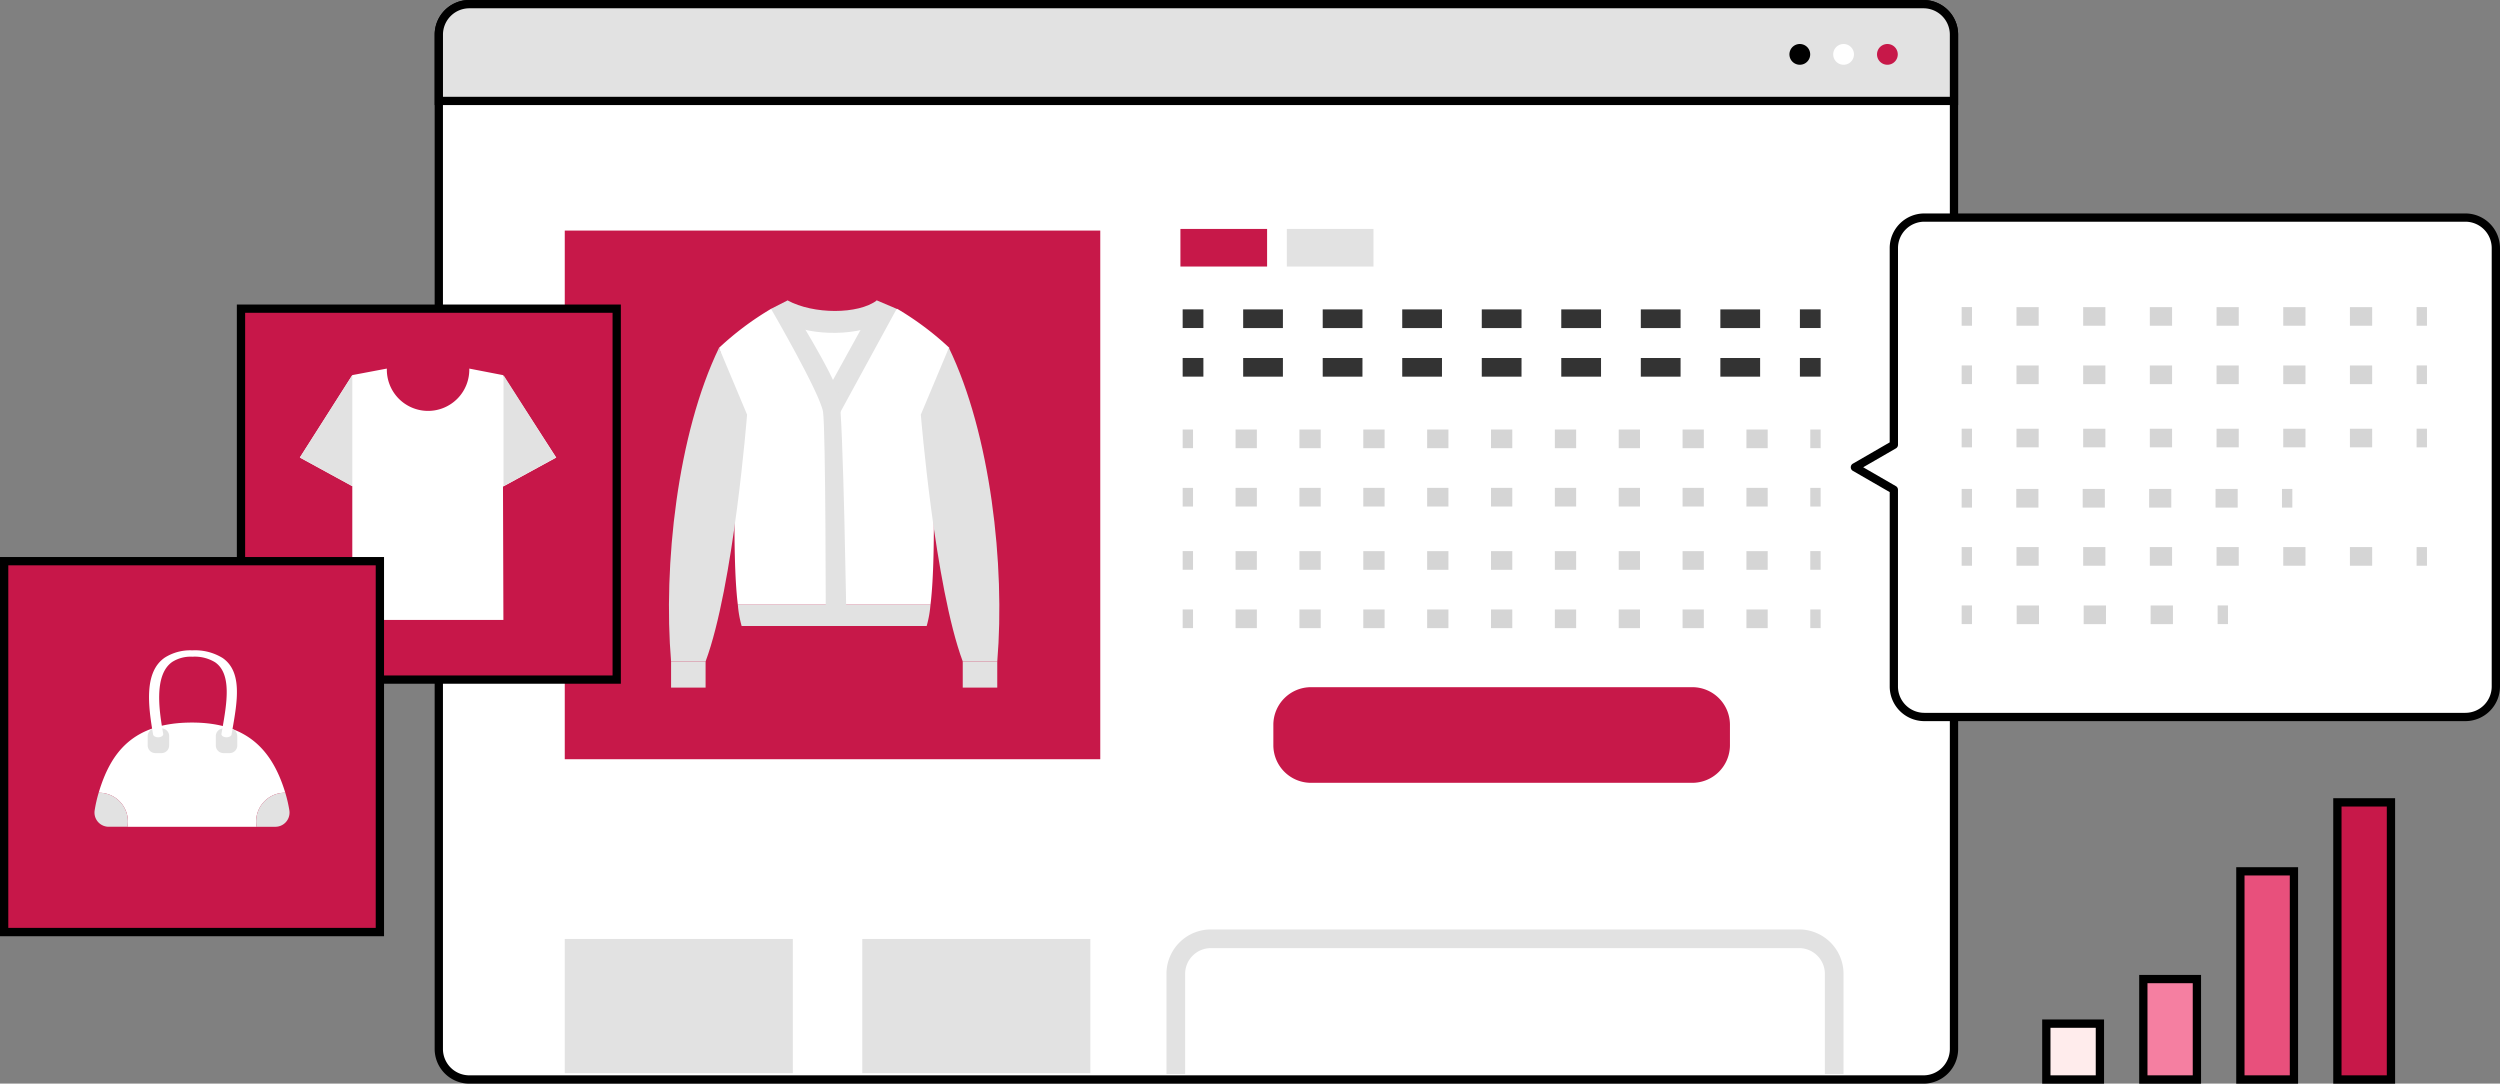 <svg xmlns="http://www.w3.org/2000/svg" xmlns:xlink="http://www.w3.org/1999/xlink" width="344" height="149.107" viewBox="0 0 344 149.107"><rect x="0" y="0" width="344" height="149.107" fill="#808080" stroke="none"/><defs><clipPath id="a"><rect width="344" height="149.107" fill="none"/></clipPath></defs><g transform="translate(0 0)"><g transform="translate(0 0.001)" clip-path="url(#a)"><path d="M225.459,148.169H25.363a4.2,4.2,0,0,1-4.2-4.193V4.4a4.2,4.2,0,0,1,4.2-4.2h200.1a4.2,4.2,0,0,1,4.193,4.2v139.58a4.193,4.193,0,0,1-4.193,4.193" transform="translate(39.212 0.369)" fill="#fff"/><path d="M225.829,149.107H25.734a4.771,4.771,0,0,1-4.767-4.764V4.764A4.771,4.771,0,0,1,25.734,0h200.1a4.769,4.769,0,0,1,4.764,4.764v139.58a4.769,4.769,0,0,1-4.764,4.764M25.734,1.141a3.627,3.627,0,0,0-3.626,3.623v139.58a3.628,3.628,0,0,0,3.626,3.623h200.1a3.628,3.628,0,0,0,3.623-3.623V4.764a3.626,3.626,0,0,0-3.623-3.623Z" transform="translate(38.842 -0.001)"/><path d="M229.653,13.518H21.168V4.393A4.193,4.193,0,0,1,25.361.2h200.1a4.193,4.193,0,0,1,4.193,4.193Z" transform="translate(39.214 0.369)" fill="#e2e2e2"/><path d="M230.594,14.459H20.968v-9.7A4.769,4.769,0,0,1,25.735,0H225.828a4.771,4.771,0,0,1,4.767,4.764ZM22.109,13.318H229.453V4.764a3.628,3.628,0,0,0-3.626-3.623H25.735a3.628,3.628,0,0,0-3.626,3.623Z" transform="translate(38.844 -0.001)"/><path d="M87.747,2.123a1.428,1.428,0,1,0,1.429,1.429,1.428,1.428,0,0,0-1.429-1.429" transform="translate(159.906 3.931)"/><path d="M89.857,2.123a1.428,1.428,0,1,0,1.429,1.429,1.427,1.427,0,0,0-1.429-1.429" transform="translate(163.82 3.931)" fill="#fff"/><path d="M91.969,2.123A1.428,1.428,0,1,0,93.4,3.552a1.427,1.427,0,0,0-1.426-1.429" transform="translate(167.733 3.931)" fill="#c71849"/><rect width="73.686" height="72.742" transform="translate(77.711 31.726)" fill="#c71849"/><rect width="31.383" height="18.467" transform="translate(77.711 129.202)" fill="#e2e2e2"/><rect width="31.383" height="18.467" transform="translate(118.648 129.202)" fill="#e2e2e2"/><path d="M149.431,64.731h-2.567V50.857a3.545,3.545,0,0,0-3.623-3.452H62.458a3.543,3.543,0,0,0-3.62,3.452V64.731h-2.57V50.857a6.117,6.117,0,0,1,6.19-6.022h80.783a6.117,6.117,0,0,1,6.19,6.022Z" transform="translate(104.238 83.056)" fill="#e2e2e2"/><path d="M119.071,46.311H66.607a5.182,5.182,0,0,1-5.183-5.18v-2.8a5.182,5.182,0,0,1,5.183-5.18h52.464a5.18,5.18,0,0,1,5.18,5.18v2.8a5.18,5.18,0,0,1-5.18,5.18" transform="translate(113.789 61.404)" fill="#c71849"/><rect width="11.926" height="5.174" transform="translate(162.426 31.5)" fill="#c71849"/><rect width="11.926" height="5.174" transform="translate(177.067 31.5)" fill="#e2e2e2"/><rect width="1.426" height="2.567" transform="translate(162.734 59.101)" fill="#d5d5d5"/><path d="M132.821,23.287h-2.927V20.72h2.927Zm-8.786,0h-2.927V20.72h2.927Zm-8.786,0h-2.927V20.72h2.927Zm-8.786,0h-2.93V20.72h2.93Zm-8.786,0h-2.93V20.72h2.93Zm-8.786,0h-2.93V20.72h2.93Zm-8.786,0h-2.93V20.72h2.93Zm-8.789,0h-2.93V20.72h2.93Zm-8.786,0H59.6V20.72h2.93Z" transform="translate(110.414 38.383)" fill="#d5d5d5"/><rect width="1.426" height="2.567" transform="translate(249.094 59.101)" fill="#d5d5d5"/><rect width="2.853" height="2.567" transform="translate(162.734 42.568)" fill="#333"/><path d="M131.1,17.491h-5.471V14.924H131.1Zm-10.945,0h-5.471V14.924h5.471Zm-10.945,0h-5.471V14.924h5.471Zm-10.942,0H92.8V14.924h5.471Zm-10.945,0H81.855V14.924h5.471Zm-10.942,0H70.913V14.924h5.471Zm-10.945,0H59.968V14.924h5.471Z" transform="translate(111.092 27.646)" fill="#333"/><rect width="2.853" height="2.567" transform="translate(247.667 42.568)" fill="#333"/><rect width="2.853" height="2.567" transform="translate(162.734 49.257)" fill="#333"/><path d="M131.1,19.836h-5.471V17.269H131.1Zm-10.945,0h-5.471V17.269h5.471Zm-10.945,0h-5.471V17.269h5.471Zm-10.942,0H92.8V17.269h5.471Zm-10.945,0H81.855V17.269h5.471Zm-10.942,0H70.913V17.269h5.471Zm-10.945,0H59.968V17.269h5.471Z" transform="translate(111.092 31.99)" fill="#333"/><rect width="2.853" height="2.567" transform="translate(247.667 49.257)" fill="#333"/><rect width="1.426" height="2.567" transform="translate(162.734 67.131)" fill="#d5d5d5"/><path d="M132.821,26.1h-2.927V23.535h2.927Zm-8.786,0h-2.927V23.535h2.927Zm-8.786,0h-2.927V23.535h2.927Zm-8.786,0h-2.93V23.535h2.93Zm-8.786,0h-2.93V23.535h2.93Zm-8.786,0h-2.93V23.535h2.93Zm-8.786,0h-2.93V23.535h2.93Zm-8.789,0h-2.93V23.535h2.93Zm-8.786,0H59.6V23.535h2.93Z" transform="translate(110.414 43.598)" fill="#d5d5d5"/><rect width="1.426" height="2.567" transform="translate(249.094 67.131)" fill="#d5d5d5"/><rect width="1.426" height="2.567" transform="translate(162.734 75.831)" fill="#d5d5d5"/><path d="M132.821,29.152h-2.927V26.585h2.927Zm-8.786,0h-2.927V26.585h2.927Zm-8.786,0h-2.927V26.585h2.927Zm-8.786,0h-2.93V26.585h2.93Zm-8.786,0h-2.93V26.585h2.93Zm-8.786,0h-2.93V26.585h2.93Zm-8.786,0h-2.93V26.585h2.93Zm-8.789,0h-2.93V26.585h2.93Zm-8.786,0H59.6V26.585h2.93Z" transform="translate(110.414 49.248)" fill="#d5d5d5"/><rect width="1.426" height="2.567" transform="translate(249.094 75.831)" fill="#d5d5d5"/><rect width="1.426" height="2.567" transform="translate(162.734 83.861)" fill="#d5d5d5"/><path d="M132.821,31.967h-2.927V29.4h2.927Zm-8.786,0h-2.927V29.4h2.927Zm-8.786,0h-2.927V29.4h2.927Zm-8.786,0h-2.93V29.4h2.93Zm-8.786,0h-2.93V29.4h2.93Zm-8.786,0h-2.93V29.4h2.93Zm-8.786,0h-2.93V29.4h2.93Zm-8.789,0h-2.93V29.4h2.93Zm-8.786,0H59.6V29.4h2.93Z" transform="translate(110.414 54.463)" fill="#d5d5d5"/><rect width="1.426" height="2.567" transform="translate(249.094 83.861)" fill="#d5d5d5"/><path d="M36.116,32.13H61.58a15.48,15.48,0,0,0,.525-2.978H35.591a14.993,14.993,0,0,0,.525,2.978" transform="translate(65.933 54.003)" fill="#e2e2e2"/><path d="M63.667,29.457l2.7-9.2A41.026,41.026,0,0,0,59.214,14.9l-8.908,1.943L41.839,14.9a41.026,41.026,0,0,0-7.154,5.363l2.7,9.2c-.4,2.06-1,19.083-.117,26.1H63.784c.887-7.017.282-24.041-.117-26.1" transform="translate(64.255 27.597)" fill="#fff"/><path d="M38.152,14.491c3.557,1.937,9.721,1.937,12.286,0l.784,3.061c-4.424,2.194-10.794,1.532-13.318,0Z" transform="translate(70.218 26.843)" fill="#e2e2e2"/><path d="M39.161,16.778c-5.736,11.858-7.7,29.934-6.6,43.17h4.744c3.859-10.369,5.714-33.974,5.714-33.974Z" transform="translate(59.779 31.08)" fill="#e2e2e2"/><rect width="4.748" height="3.586" transform="translate(92.341 91.027)" fill="#e2e2e2"/><path d="M48.278,16.778c5.736,11.858,7.759,29.934,6.658,43.17H50.193c-3.859-10.369-5.774-33.974-5.774-33.974Z" transform="translate(82.287 31.08)" fill="#e2e2e2"/><rect width="4.748" height="3.586" transform="translate(132.474 91.027)" fill="#e2e2e2"/><path d="M47.351,14.491l2.73,1.158L42.14,30.209,39.57,28.6Z" transform="translate(73.304 26.844)" fill="#e2e2e2"/><path d="M44.35,29.838c-.377-2.51-7.157-14.188-7.157-14.188l2.276-1.158S45.95,24.763,46.544,27.6,47.576,59.29,47.576,59.29H44.724s0-26.942-.374-29.452" transform="translate(68.901 26.843)" fill="#e2e2e2"/><rect width="51.699" height="51.037" transform="translate(33.16 42.47)" fill="#c71749"/><path d="M64.265,66.87H11.425V14.689h52.84Zm-51.7-1.141H63.124v-49.9H12.566Z" transform="translate(21.165 27.21)"/><path d="M42.416,18.679l-4.638-.9a5.673,5.673,0,1,1-11.342,0l-4.755.9L14.464,30.02l7.217,3.942v18.4H42.473l-.057-18.339,7.331-4Z" transform="translate(26.795 32.936)" fill="#fff"/><path d="M21.681,33.379V18.095L14.465,29.434Z" transform="translate(26.796 33.52)" fill="#e2e2e2"/><path d="M24.288,33.379V18.095L31.5,29.434Z" transform="translate(44.994 33.52)" fill="#e2e2e2"/><rect width="51.699" height="51.037" transform="translate(0.572 77.214)" fill="#c71749"/><path d="M52.843,79.048H0V26.87H52.843ZM1.141,77.9H51.7V28.011H1.141Z" transform="translate(0 49.776)"/><path d="M30.384,44.511h.054c-1.689-5.525-4.921-9.656-12.834-9.656-8.144,0-11.2,4.13-12.845,9.659l.063,0A3.96,3.96,0,0,1,8.782,48.47a4.076,4.076,0,0,1-.068.725h17.78a4.051,4.051,0,0,1-.068-.725,3.96,3.96,0,0,1,3.959-3.959" transform="translate(8.818 64.568)" fill="#fff"/><path d="M5.2,38.24l-.063,0a18.546,18.546,0,0,0-.559,2.47,1.954,1.954,0,0,0,1.994,2.211H9.092A4.076,4.076,0,0,0,9.16,42.2,3.96,3.96,0,0,0,5.2,38.24" transform="translate(8.44 70.839)" fill="#e2e2e2"/><path d="M16.936,40.713a18.283,18.283,0,0,0-.571-2.473h-.051A3.958,3.958,0,0,0,12.355,42.2a4.026,4.026,0,0,0,.068.725h2.519a1.954,1.954,0,0,0,1.994-2.211" transform="translate(22.888 70.839)" fill="#e2e2e2"/><path d="M10.077,37.446a1.053,1.053,0,0,1-1.013,1.087H8.138a1.053,1.053,0,0,1-1.013-1.087V36.225a1.053,1.053,0,0,1,1.013-1.087h.927a1.053,1.053,0,0,1,1.013,1.087Z" transform="translate(13.199 65.093)" fill="#e2e2e2"/><path d="M13.363,37.446a1.053,1.053,0,0,1-1.013,1.087h-.927a1.053,1.053,0,0,1-1.013-1.087V36.225a1.053,1.053,0,0,1,1.013-1.087h.927a1.053,1.053,0,0,1,1.013,1.087Z" transform="translate(19.287 65.093)" fill="#e2e2e2"/><path d="M8.445,43.335c-.354,0-.656-.165-.7-.391-.707-4.079-1.227-8.6,1.592-10.563a6.544,6.544,0,0,1,3.808-1.01,7.227,7.227,0,0,1,4.182,1.061c2.727,1.905,2.014,5.965,1.324,9.893-.034.208-.071.414-.108.619-.04.24-.385.414-.77.388s-.662-.242-.619-.482c.034-.205.071-.414.108-.622.625-3.56,1.335-7.6-.976-9.211a5.384,5.384,0,0,0-3.141-.77,4.7,4.7,0,0,0-2.767.719c-2.636,1.84-1.729,7.071-1.241,9.884.043.24-.234.456-.619.482l-.077,0" transform="translate(13.32 58.116)" fill="#fff"/><path d="M173.475,10.495H99.027a4.193,4.193,0,0,0-4.193,4.193V41.764l-5.357,3.092,5.357,3.092V75.022a4.193,4.193,0,0,0,4.193,4.193h74.448a4.193,4.193,0,0,0,4.193-4.193V14.688a4.193,4.193,0,0,0-4.193-4.193" transform="translate(165.758 19.441)" fill="#fff"/><path d="M173.846,80.156H99.4a4.769,4.769,0,0,1-4.764-4.764V48.644l-5.072-2.927a.569.569,0,0,1,0-.987L94.634,41.8V15.059A4.769,4.769,0,0,1,99.4,10.3h74.448a4.769,4.769,0,0,1,4.764,4.764V75.392a4.769,4.769,0,0,1-4.764,4.764M90.988,45.224l4.5,2.6a.568.568,0,0,1,.285.493V75.392A3.628,3.628,0,0,0,99.4,79.015h74.448a3.628,3.628,0,0,0,3.623-3.623V15.059a3.628,3.628,0,0,0-3.623-3.623H99.4a3.628,3.628,0,0,0-3.623,3.623V42.132a.568.568,0,0,1-.285.493Z" transform="translate(165.388 19.07)"/><rect width="1.426" height="2.567" transform="translate(269.923 42.254)" fill="#d5d5d5"/><path d="M146.212,17.381h-3.058V14.814h3.058Zm-9.177,0h-3.058V14.814h3.058Zm-9.177,0H124.8V14.814h3.058Zm-9.177,0h-3.061V14.814h3.061Zm-9.177,0h-3.058V14.814h3.058Zm-9.177,0H97.271V14.814h3.058Z" transform="translate(180.197 27.442)" fill="#d5d5d5"/><rect width="1.426" height="2.567" transform="translate(332.524 42.254)" fill="#d5d5d5"/><rect width="1.426" height="2.567" transform="translate(269.923 50.284)" fill="#d5d5d5"/><path d="M146.212,20.2h-3.058V17.629h3.058Zm-9.177,0h-3.058V17.629h3.058Zm-9.177,0H124.8V17.629h3.058Zm-9.177,0h-3.061V17.629h3.061Zm-9.177,0h-3.058V17.629h3.058Zm-9.177,0H97.271V17.629h3.058Z" transform="translate(180.197 32.657)" fill="#d5d5d5"/><rect width="1.426" height="2.567" transform="translate(332.524 50.284)" fill="#d5d5d5"/><rect width="1.426" height="2.567" transform="translate(269.923 58.987)" fill="#d5d5d5"/><path d="M146.212,23.247h-3.058V20.68h3.058Zm-9.177,0h-3.058V20.68h3.058Zm-9.177,0H124.8V20.68h3.058Zm-9.177,0h-3.061V20.68h3.061Zm-9.177,0h-3.058V20.68h3.058Zm-9.177,0H97.271V20.68h3.058Z" transform="translate(180.197 38.309)" fill="#d5d5d5"/><rect width="1.426" height="2.567" transform="translate(332.524 58.987)" fill="#d5d5d5"/><rect width="1.426" height="2.567" transform="translate(269.923 67.277)" fill="#d5d5d5"/><path d="M127.727,26.153H124.68V23.586h3.046Zm-9.139,0h-3.046V23.586h3.046Zm-9.139,0H106.4V23.586h3.046Zm-9.139,0H97.262V23.586h3.046Z" transform="translate(180.18 43.692)" fill="#d5d5d5"/><rect width="1.426" height="2.567" transform="translate(314 67.277)" fill="#d5d5d5"/><rect width="1.426" height="2.567" transform="translate(269.923 75.278)" fill="#d5d5d5"/><path d="M146.212,28.958h-3.058V26.391h3.058Zm-9.177,0h-3.058V26.391h3.058Zm-9.177,0H124.8V26.391h3.058Zm-9.177,0h-3.061V26.391h3.061Zm-9.177,0h-3.058V26.391h3.058Zm-9.177,0H97.271V26.391h3.058Z" transform="translate(180.197 48.888)" fill="#d5d5d5"/><rect width="1.426" height="2.567" transform="translate(332.524 75.278)" fill="#d5d5d5"/><rect width="1.426" height="2.567" transform="translate(269.923 83.308)" fill="#d5d5d5"/><path d="M118.785,31.773h-3.072V29.206h3.072Zm-9.216,0H106.5V29.206h3.072Zm-9.217,0H97.28V29.206h3.072Z" transform="translate(180.213 54.103)" fill="#d5d5d5"/><rect width="1.426" height="2.567" transform="translate(305.143 83.308)" fill="#d5d5d5"/><rect width="7.371" height="38.133" transform="translate(321.625 110.404)" fill="#c71849"/><path d="M121.063,77.779h-8.512V38.505h8.512Zm-7.371-1.141h6.23V39.649h-6.23Z" transform="translate(208.503 71.33)"/><rect width="7.371" height="28.648" transform="translate(308.275 119.889)" fill="#e8507c"/><path d="M116.383,71.617h-8.512V41.831h8.512Zm-7.371-1.141h6.23v-27.5h-6.23Z" transform="translate(199.834 77.491)"/><rect width="7.371" height="13.82" transform="translate(294.925 134.716)" fill="#f57fa1"/><path d="M111.7,61.989h-8.512V47.028H111.7Zm-7.371-1.141h6.23V48.172h-6.23Z" transform="translate(191.164 87.119)"/><rect width="7.371" height="7.688" transform="translate(281.573 140.849)" fill="#ffecec"/><path d="M107.023,58.007H98.511V49.178h8.512Zm-7.371-1.141h6.23V50.322h-6.23Z" transform="translate(182.494 91.102)"/></g></g></svg>
